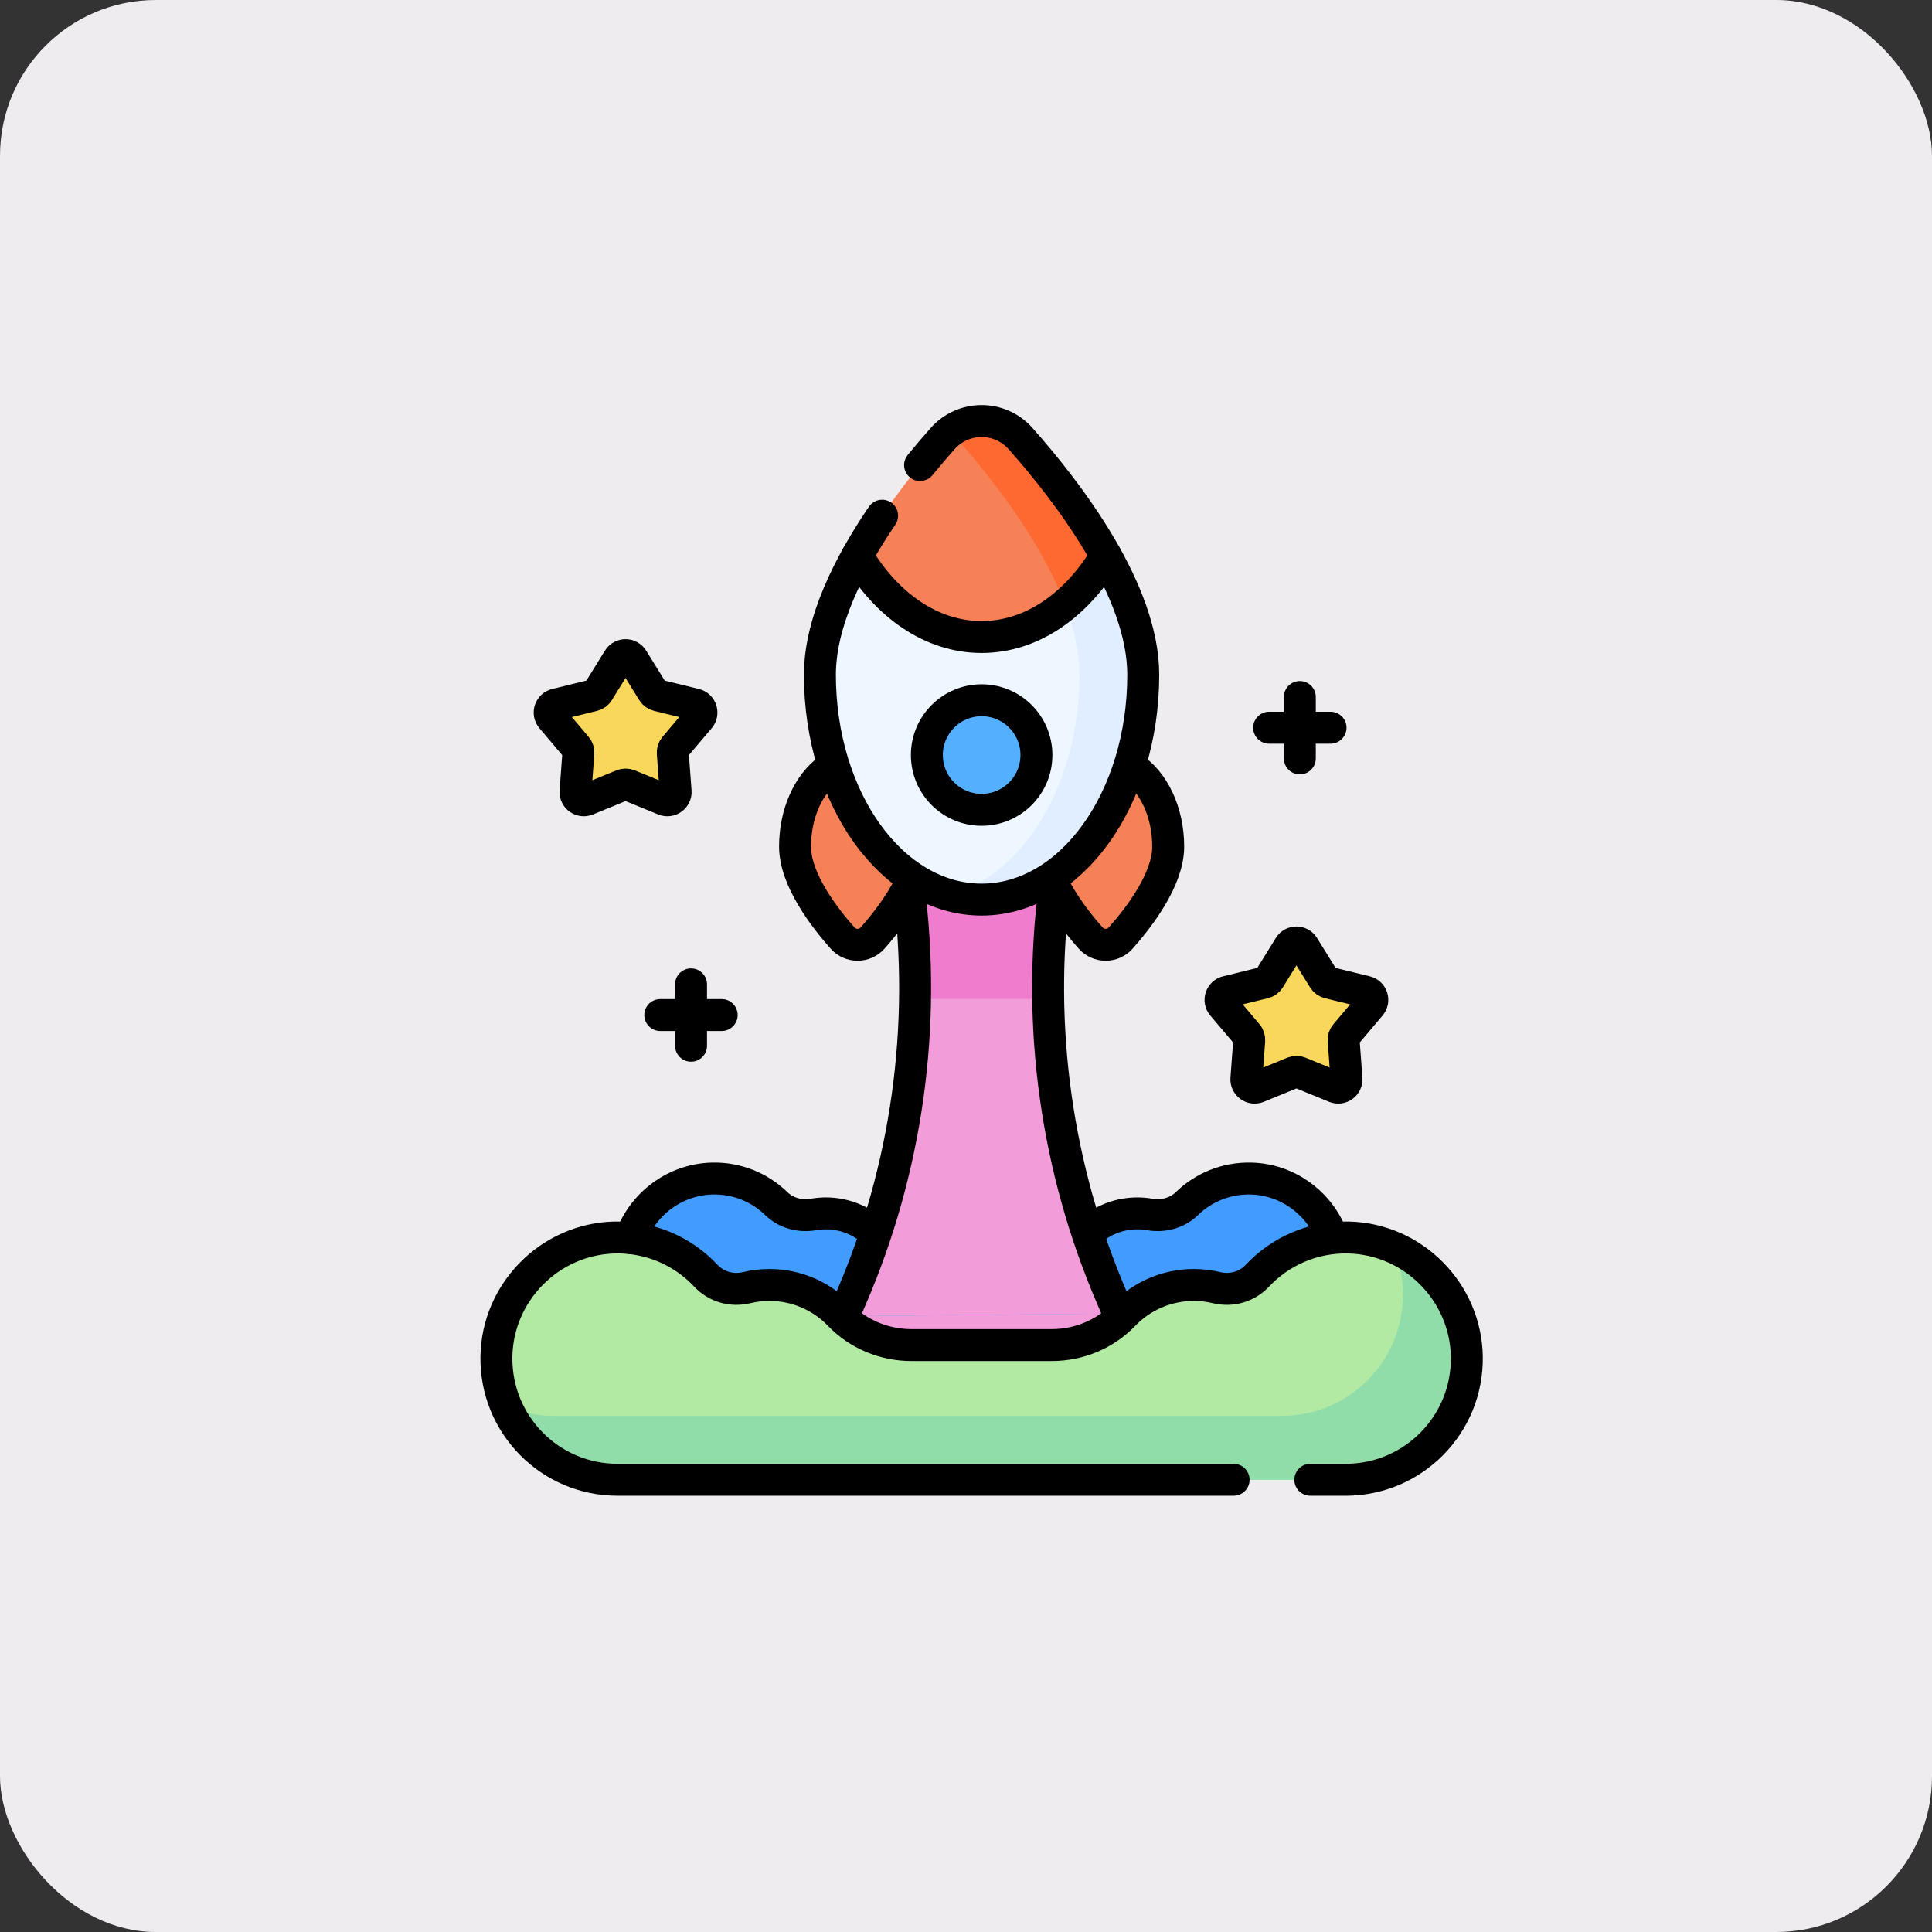 <svg width="62" height="62" viewBox="0 0 62 62" fill="none" xmlns="http://www.w3.org/2000/svg">
<rect x="0" y="0" width="62" height="62" fill="#333333" stroke="none"/>
<rect width="62" height="62" rx="5" fill="#EFECEF"/>
<path d="M36.688 21.654C36.688 25.639 34.366 28.869 31.5 28.869C28.635 28.869 26.312 25.639 26.312 21.654C26.312 18.941 28.718 15.8 30.253 14.072C30.916 13.326 32.085 13.326 32.748 14.072C34.283 15.8 36.688 18.941 36.688 21.654Z" fill="#F68157"/>
<path d="M32.749 14.072C32.155 13.404 31.155 13.335 30.477 13.865C30.555 13.926 30.63 13.995 30.698 14.072C32.234 15.8 34.639 18.941 34.639 21.654C34.639 25.15 32.851 28.066 30.477 28.728C30.808 28.82 31.151 28.869 31.502 28.869C34.367 28.869 36.69 25.639 36.69 21.654C36.69 18.941 34.284 15.8 32.749 14.072Z" fill="#FD6930"/>
<path d="M40.256 37.826C39.417 37.774 38.65 38.085 38.097 38.618C37.778 38.925 37.332 39.049 36.895 38.973C36.767 38.95 36.634 38.939 36.499 38.939C35.851 38.939 35.265 39.208 34.848 39.64C34.399 40.107 33.768 40.354 33.12 40.354H29.883C29.235 40.354 28.604 40.107 28.154 39.64C27.737 39.208 27.152 38.939 26.503 38.939C26.368 38.939 26.236 38.95 26.107 38.973C25.671 39.049 25.224 38.925 24.905 38.618C24.352 38.085 23.586 37.774 22.747 37.826C21.332 37.913 20.182 39.051 20.082 40.465C19.963 42.135 21.283 43.526 22.927 43.526C23.607 43.526 39.396 43.526 40.075 43.526C41.72 43.526 43.039 42.135 42.921 40.465C42.821 39.051 41.67 37.913 40.256 37.826Z" fill="#429CFF"/>
<path d="M20.3 21.149L20.949 22.197C20.985 22.256 21.044 22.298 21.111 22.315L22.308 22.608C22.5 22.655 22.575 22.887 22.448 23.037L21.651 23.978C21.607 24.031 21.584 24.099 21.59 24.169L21.681 25.398C21.695 25.594 21.498 25.737 21.316 25.663L20.175 25.196C20.111 25.17 20.039 25.17 19.974 25.196L18.833 25.663C18.651 25.737 18.454 25.594 18.469 25.398L18.56 24.169C18.565 24.099 18.543 24.031 18.498 23.978L17.702 23.037C17.574 22.887 17.65 22.655 17.841 22.608L19.038 22.315C19.105 22.298 19.164 22.256 19.2 22.197L19.849 21.149C19.953 20.982 20.196 20.982 20.3 21.149Z" fill="#F9D75A"/>
<path d="M41.829 30.37L42.478 31.418C42.515 31.477 42.573 31.519 42.641 31.536L43.838 31.829C44.029 31.876 44.104 32.108 43.977 32.258L43.181 33.199C43.136 33.252 43.114 33.32 43.119 33.389L43.21 34.619C43.224 34.815 43.028 34.958 42.845 34.884L41.704 34.417C41.64 34.391 41.568 34.391 41.504 34.417L40.363 34.884C40.181 34.958 39.983 34.815 39.998 34.619L40.089 33.389C40.094 33.32 40.072 33.252 40.027 33.199L39.231 32.258C39.104 32.108 39.179 31.876 39.37 31.829L40.567 31.536C40.635 31.519 40.693 31.477 40.73 31.418L41.379 30.37C41.482 30.203 41.726 30.203 41.829 30.37Z" fill="#F9D75A"/>
<path d="M35.901 42.151L35.686 41.651C33.849 37.383 33.23 32.69 33.895 28.092L31.502 27.154L29.108 28.092C29.773 32.69 29.154 37.383 27.317 41.651L27.064 42.238" fill="#F29CDA"/>
<path d="M29.364 32.057H33.638C33.619 30.736 33.703 29.41 33.894 28.092L31.501 27.154L29.107 28.092C29.298 29.41 29.383 30.736 29.364 32.057Z" fill="#F07CCE"/>
<path d="M27.064 42.238L25.881 44.988H31.501H37.121L35.901 42.151" fill="#F29CDA"/>
<path d="M25.514 27.169C25.514 25.628 26.412 24.379 27.52 24.379C28.629 24.379 29.527 25.628 29.527 27.169C29.527 28.219 28.597 29.434 28.003 30.102C27.747 30.391 27.294 30.391 27.038 30.102C26.444 29.434 25.514 28.219 25.514 27.169Z" fill="#F68157"/>
<path d="M37.488 27.169C37.488 25.628 36.59 24.379 35.481 24.379C34.373 24.379 33.475 25.628 33.475 27.169C33.475 28.219 34.405 29.434 34.999 30.102C35.255 30.391 35.707 30.391 35.964 30.102C36.558 29.434 37.488 28.219 37.488 27.169Z" fill="#F68157"/>
<path d="M31.501 20.442C29.896 20.442 28.462 19.429 27.51 17.838C26.817 19.082 26.312 20.413 26.312 21.654C26.312 25.639 28.635 28.869 31.5 28.869C34.366 28.869 36.688 25.639 36.688 21.654C36.688 20.413 36.184 19.082 35.491 17.838C34.539 19.429 33.105 20.442 31.501 20.442Z" fill="#EEF7FF"/>
<path d="M35.492 17.838C35.122 18.457 34.678 18.988 34.179 19.407C34.464 20.163 34.639 20.924 34.639 21.654C34.639 25.151 32.851 28.066 30.477 28.728C30.808 28.82 31.151 28.869 31.502 28.869C34.367 28.869 36.69 25.639 36.69 21.654C36.69 20.413 36.186 19.082 35.492 17.838Z" fill="#E0EEFF"/>
<path d="M33.26 24.23C33.26 25.201 32.473 25.988 31.502 25.988C30.531 25.988 29.744 25.201 29.744 24.23C29.744 23.259 30.531 22.472 31.502 22.472C32.473 22.472 33.26 23.259 33.26 24.23Z" fill="#54AFFF"/>
<path d="M43.283 39.713C42.126 39.685 41.081 40.162 40.351 40.939C40.018 41.294 39.519 41.438 39.045 41.323C38.81 41.267 38.564 41.236 38.311 41.236C37.426 41.236 36.628 41.604 36.059 42.195C35.458 42.82 34.621 43.165 33.753 43.165H29.249C28.381 43.165 27.544 42.82 26.942 42.195C26.374 41.604 25.575 41.236 24.691 41.236C24.438 41.236 24.192 41.266 23.956 41.323C23.483 41.438 22.984 41.294 22.651 40.939C21.921 40.161 20.876 39.684 19.719 39.713C17.646 39.764 15.96 41.468 15.93 43.542C15.899 45.716 17.651 47.487 19.817 47.487C20.743 47.487 42.258 47.487 43.184 47.487C45.35 47.487 47.103 45.716 47.072 43.542C47.041 41.468 45.356 39.764 43.283 39.713Z" fill="#B2EAA3"/>
<path d="M44.708 40.026C44.903 40.478 45.014 40.973 45.021 41.491C45.053 43.665 43.3 45.437 41.134 45.437C40.208 45.437 18.693 45.437 17.767 45.437C17.226 45.437 16.71 45.326 16.242 45.126C16.835 46.514 18.213 47.487 19.818 47.487C20.743 47.487 42.259 47.487 43.185 47.487C45.351 47.487 47.103 45.716 47.072 43.542C47.049 41.973 46.078 40.616 44.708 40.026Z" fill="#90DDAA"/>
<path d="M27.948 39.452C27.554 39.131 27.051 38.939 26.503 38.939C26.368 38.939 26.236 38.951 26.107 38.973C25.675 39.049 25.228 38.932 24.913 38.626C24.384 38.112 23.656 37.801 22.855 37.821C21.647 37.851 20.618 38.646 20.234 39.734" stroke="black" stroke-width="1.025" stroke-miterlimit="10" stroke-linecap="round" stroke-linejoin="round"/>
<path d="M42.698 39.557C42.27 38.56 41.288 37.849 40.147 37.821C39.346 37.801 38.617 38.112 38.088 38.626C37.773 38.931 37.327 39.048 36.894 38.973C36.765 38.95 36.633 38.939 36.498 38.939C35.963 38.939 35.47 39.122 35.08 39.429" stroke="black" stroke-width="1.025" stroke-miterlimit="10" stroke-linecap="round" stroke-linejoin="round"/>
<path d="M41.713 22.368V24.338" stroke="black" stroke-width="1.025" stroke-miterlimit="10" stroke-linecap="round" stroke-linejoin="round"/>
<path d="M42.699 23.353H40.728" stroke="black" stroke-width="1.025" stroke-miterlimit="10" stroke-linecap="round" stroke-linejoin="round"/>
<path d="M22.176 31.589V33.559" stroke="black" stroke-width="1.025" stroke-miterlimit="10" stroke-linecap="round" stroke-linejoin="round"/>
<path d="M23.16 32.574H21.189" stroke="black" stroke-width="1.025" stroke-miterlimit="10" stroke-linecap="round" stroke-linejoin="round"/>
<path d="M20.3 21.149L20.949 22.197C20.985 22.256 21.044 22.298 21.111 22.315L22.308 22.608C22.5 22.655 22.575 22.887 22.448 23.037L21.651 23.978C21.607 24.031 21.584 24.099 21.59 24.169L21.681 25.398C21.695 25.594 21.498 25.737 21.316 25.663L20.175 25.196C20.111 25.17 20.039 25.17 19.974 25.196L18.833 25.663C18.651 25.737 18.454 25.594 18.469 25.398L18.56 24.169C18.565 24.099 18.543 24.031 18.498 23.978L17.702 23.037C17.574 22.887 17.65 22.655 17.841 22.608L19.038 22.315C19.105 22.298 19.164 22.256 19.2 22.197L19.849 21.149C19.953 20.982 20.196 20.982 20.3 21.149Z" stroke="black" stroke-width="1.025" stroke-miterlimit="10" stroke-linecap="round" stroke-linejoin="round"/>
<path d="M41.829 30.37L42.478 31.418C42.515 31.477 42.573 31.519 42.641 31.536L43.838 31.829C44.029 31.876 44.104 32.108 43.977 32.258L43.181 33.199C43.136 33.252 43.114 33.32 43.119 33.389L43.21 34.619C43.224 34.815 43.028 34.958 42.845 34.884L41.704 34.417C41.64 34.391 41.568 34.391 41.504 34.417L40.363 34.884C40.181 34.958 39.983 34.815 39.998 34.619L40.089 33.389C40.094 33.32 40.072 33.252 40.027 33.199L39.231 32.258C39.104 32.108 39.179 31.876 39.37 31.829L40.567 31.536C40.635 31.519 40.693 31.477 40.73 31.418L41.379 30.37C41.482 30.203 41.726 30.203 41.829 30.37Z" stroke="black" stroke-width="1.025" stroke-miterlimit="10" stroke-linecap="round" stroke-linejoin="round"/>
<path d="M35.9 42.151L35.685 41.651C33.902 37.506 33.266 32.96 33.84 28.489" stroke="black" stroke-width="1.025" stroke-miterlimit="10" stroke-linecap="round" stroke-linejoin="round"/>
<path d="M29.159 28.467C29.739 32.945 29.104 37.499 27.317 41.651L27.064 42.238" stroke="black" stroke-width="1.025" stroke-miterlimit="10" stroke-linecap="round" stroke-linejoin="round"/>
<path d="M29.201 28.382C28.877 29.053 28.374 29.684 28.003 30.102C27.747 30.391 27.294 30.391 27.038 30.102C26.444 29.434 25.514 28.219 25.514 27.169C25.514 26.098 25.948 25.167 26.585 24.7" stroke="black" stroke-width="1.025" stroke-miterlimit="10" stroke-linecap="round" stroke-linejoin="round"/>
<path d="M33.777 28.333C34.101 29.022 34.619 29.674 35 30.102C35.256 30.391 35.708 30.391 35.965 30.102C36.558 29.434 37.489 28.219 37.489 27.17C37.489 26.041 37.007 25.069 36.314 24.629" stroke="black" stroke-width="1.025" stroke-miterlimit="10" stroke-linecap="round" stroke-linejoin="round"/>
<path d="M35.49 17.838C34.539 19.429 33.105 20.442 31.5 20.442C29.896 20.442 28.462 19.429 27.51 17.838" stroke="black" stroke-width="1.025" stroke-miterlimit="10" stroke-linecap="round" stroke-linejoin="round"/>
<path d="M29.526 14.925C29.781 14.614 30.026 14.328 30.253 14.072C30.916 13.326 32.085 13.326 32.748 14.072C34.283 15.8 36.688 18.941 36.688 21.654C36.688 25.639 34.366 28.869 31.5 28.869C28.635 28.869 26.312 25.639 26.312 21.654C26.312 19.97 27.239 18.122 28.308 16.549" stroke="black" stroke-width="1.025" stroke-miterlimit="10" stroke-linecap="round" stroke-linejoin="round"/>
<path d="M31.502 25.988C32.473 25.988 33.26 25.201 33.26 24.23C33.26 23.259 32.473 22.472 31.502 22.472C30.531 22.472 29.744 23.259 29.744 24.23C29.744 25.201 30.531 25.988 31.502 25.988Z" stroke="black" stroke-width="1.025" stroke-miterlimit="10" stroke-linecap="round" stroke-linejoin="round"/>
<path d="M42.049 47.487C44.042 47.487 42.964 47.487 43.184 47.487C45.351 47.487 47.103 45.716 47.072 43.542C47.041 41.468 45.356 39.764 43.283 39.713C42.126 39.685 41.081 40.162 40.351 40.939C40.018 41.294 39.519 41.438 39.045 41.323C38.81 41.267 38.564 41.236 38.311 41.236C37.426 41.236 36.628 41.604 36.059 42.195C35.458 42.82 34.621 43.165 33.753 43.165H29.249C28.381 43.165 27.544 42.82 26.942 42.195C26.374 41.604 25.575 41.236 24.691 41.236C24.438 41.236 24.192 41.266 23.956 41.323C23.483 41.438 22.984 41.294 22.651 40.939C21.921 40.161 20.876 39.684 19.719 39.713C17.646 39.764 15.96 41.468 15.93 43.542C15.899 45.716 17.651 47.487 19.817 47.487C20.523 47.487 33.194 47.487 39.588 47.487" stroke="black" stroke-width="1.025" stroke-miterlimit="10" stroke-linecap="round" stroke-linejoin="round"/>
</svg>
